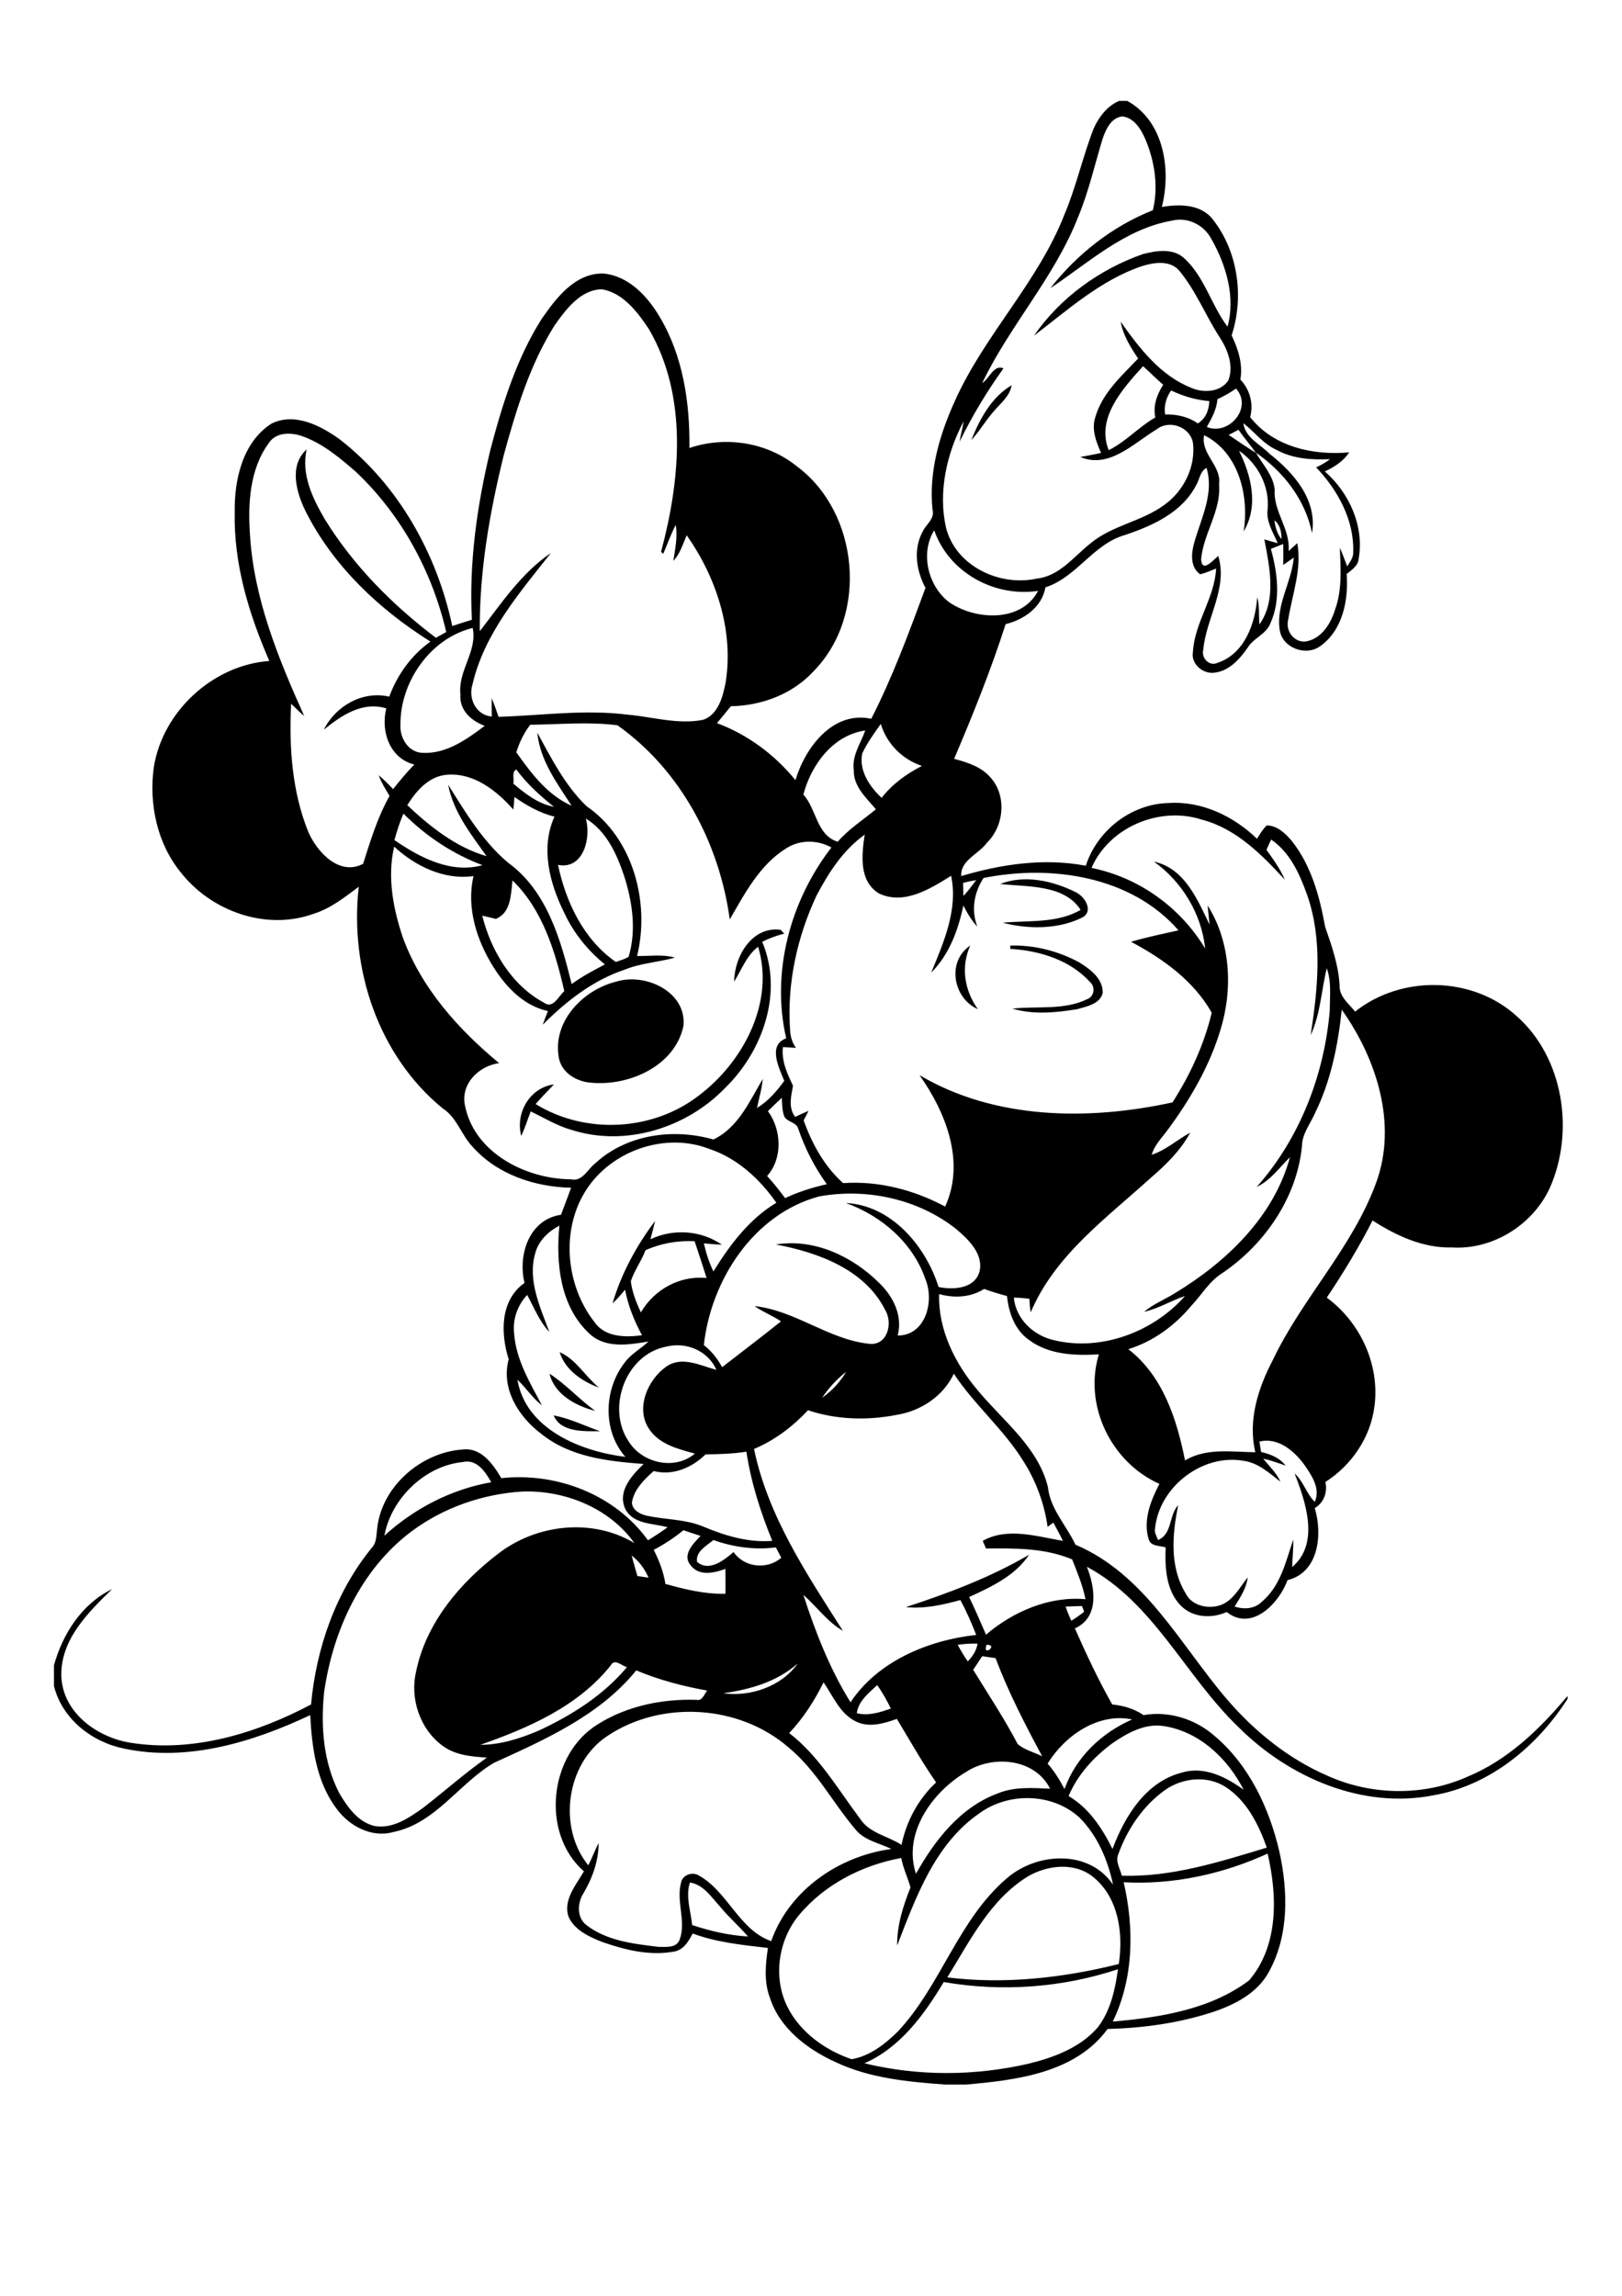 <?xml version="1.0" encoding="utf-8"?>
<!-- Generator: Adobe Illustrator 21.0.2, SVG Export Plug-In . SVG Version: 6.00 Build 0)  -->
<svg version="1.2" baseProfile="tiny" id="Layer_1" xmlns="http://www.w3.org/2000/svg" xmlns:xlink="http://www.w3.org/1999/xlink"
	 x="0px" y="0px" viewBox="0 0 595 842" overflow="scroll" xml:space="preserve">
<path d="M203.1,519.1c5.9,1.1,11.4,3.8,17,5.8C214.4,524.9,205.7,525.4,203.1,519.1 M201.6,503.8c6,3.9,10.9,9.4,16.7,13.6
	C211.3,515.7,203.3,511.3,201.6,503.8 M205.3,495.9c6,2.6,9.4,8.9,14.4,13C213.5,506.6,207.3,502.4,205.3,495.9 M226.1,360
	c10.6-3.3,25.9,3.7,24.6,16.3c-3.1,14.6-19.8,22-33.6,20.8c-5.6-0.3-11.5-3.8-12.2-9.8C202.9,374.3,214.1,362.9,226.1,360
	 M358.7,370.1c-9.1-4-11.5-17.5-2.8-23.3C352.4,354.7,353.8,363.2,358.7,370.1 M370.6,346.8c8.8-0.3,17.7,2,25.4,6.2
	c4,2.5,8.7,6,8.5,11.2c-1,4-5.8,4.9-9.3,5.9c-7.8,1.3-16.2,2.1-23.8-0.2c9.1-1,19,0.7,27.5-3.5c2.5-1,3-4.4,1-6.2
	c-7.3-8.1-18.6-11.6-29.3-12.2L370.6,346.8 M269.3,360c0.1-9.2,6.5-20.4,17.1-19c0.3,0.4,1,1.1,1.3,1.4c-2.8,0.7-5.5,1.7-8.1,3
	c7.8,18.5,0.3,40-13.5,53.5c-14.2,14.8-36.6,21.8-56.4,15.5c-5.3-1.5-10.1-4.4-15-6.8c-1.2,3-2.1,6.1-3.5,9
	c-2.2-8.4,3.1-17.7,12-18.9c-2.2,2.4-4.6,4.7-6.7,7.2c18.1,11.2,42.8,10,59.7-3c16.3-12.2,28.1-34.2,21.9-54.7
	C273.8,350.5,272.1,355.6,269.3,360 M366.9,324.2c8.9-3.5,19.2-1.2,27.5,2.9c3.5,1.5,7.1,7.2,2.4,9.5c-8.8,4.3-19.7,4.2-29,1.8
	c9.6-0.9,20,0.3,28.6-4.7C390.4,324.3,376.8,325.3,366.9,324.2 M356.3,161.4c3.1-7.7,7.4-15.8,14.8-20.1c-0.7,4.1-4.1,6.6-6.6,9.6
	C361.5,154.3,359.3,158.2,356.3,161.4 M346.2,726.9c-7.2,12-15.9,24-29.1,29.8c19.7,4.8,40.6,4.7,60.4,0.1
	c9.3-2.3,18.9-5.9,25.3-13.4c4.6-6.1,6.3-13.8,7.3-21.2C389.6,729,367.5,730.6,346.2,726.9 M253.1,690.4c-1.7,5.1,0.3,10.4,0.8,15.6
	c6.6,2.2,13.5,3.8,20.5,4.2c-3.3-3.8-7.1-7.1-10.3-11C260.9,695.7,258.1,691.2,253.1,690.4 M377,688.2c-13.8,8.5-21.2,23.6-29.5,37
	c21,2.6,42.4,0.2,62.9-4.9c1.7-11,0-24-9-31.6C394.6,682.8,384.3,683.9,377,688.2 M412.2,690.3c3.9,16.9,3.7,35.2-4,51.1
	c17.3-1.5,35.8-4.4,50-15.1c10.9-12.7,10.4-31.1,6.8-46.5C448.6,687.3,430.4,691.3,412.2,690.3 M359.3,665
	c-16.4,11.3-23.3,30.8-30.2,48.5c-0.1-7.4,2.2-14.5,4.9-21.3c-1-3.6-2.7-7-3.4-10.8c-14.1,2.6-27.8,9.5-37.2,20.6
	c-7.9,9.2-10,23.2-4.5,34.1c4.7,9.3,13.8,15.8,23.5,19.1c6.6-1.1,12.2-5.5,16.9-10.1c15.9-16.9,22.2-41.1,40.1-56.3
	c11-9.5,30.1-10.6,38.9,2.4c-1.9-9-5.7-18-12.3-24.6C386.1,657.5,370,657.2,359.3,665 M427.2,656.6c-8,5.8-13.7,14.3-17,23.5
	c-1.1,2.6,0.7,5.2,1.3,7.8c18.3,0.6,36-5.1,53.2-10.3c-3-8.5-7.4-17.3-15.2-22.3C442.7,651,433.6,652,427.2,656.6 M354.3,649.9
	c-12.3,7.3-23.2,22.4-18.3,37.3c6.9-12.3,16.2-24.3,29.8-29.4c6.2-2.6,12.9-2.1,19.4-1.8C379.6,644.8,364,643.5,354.3,649.9
	 M408.1,639.3c-6.8,5-12.8,11.5-16.1,19.4c7.5,4.4,12.3,11.8,16.1,19.4c4.5-12,12.2-24.6,25.4-28c8.2-2.5,16.3,1.6,22.7,6.3
	c-5.8-11.5-16.4-21.5-29.5-23.4C419.9,632,413.5,635.6,408.1,639.3 M384.3,646.8c2.5,2.8,4.4,6,6.2,9.3
	c4.2-11.7,13.6-20.6,24.8-25.5C402.9,628,390.6,636.5,384.3,646.8 M222.6,636.8c-14.9,10-18.1,33.4-6.8,47.3
	c1.4-2.7,2.4-5.5,3.8-8.2c0,6.6-2.3,12.9-5.6,18.5c-2.2,3.5-2.5,8.8,1.1,11.6c7.5,5.8,17.3,6.9,26.5,8c2.7,0,6.5,0.5,7.7-2.6
	c2.5-6.7-1.3-14,0.5-20.8c0.4-2.9,4.1-4.3,6.5-2.8c10.7,5.9,14.8,20,26.6,24.1c6.6-18.7,24.8-31.2,44.1-33.8
	c-4.5-2.2-10-3.1-13.3-7.3c-8.3-9.8-14.3-21.6-24.4-29.9C271.2,625.1,242.4,623.4,222.6,636.8 M314.3,628.3
	c4.2,1.1,8.5-0.3,12.5-1.7c-1.5-3-3.1-5.9-5-8.6C318.7,620.9,314.9,623.8,314.3,628.3 M289.5,635.6c10.9,8.4,17.8,20.5,26,31.4
	c3.5,5.4,10.2,6.3,15.2,9.6c1.8-8.7,6.2-16.9,12.7-22.9c-5.2-7.5-9.7-15.5-14.4-23.3c-4.8,1.7-10.5,3.4-15.3,0.8
	c-5.7-2.9-8.1-9.2-11.6-14.2C298.8,623.7,294.7,630.1,289.5,635.6 M265.3,621c9.9,1.4,21.4-2.5,27.3-10.9
	C285,616.8,275.2,619.6,265.3,621 M224.1,610.7c-12,15.1-30.2,23-47.9,29.2c7.4,0,14.6-2.3,21.4-5.2c12.1-5.6,23.8-13,32.4-23.3
	C228.1,611,225.5,608.1,224.1,610.7 M360.3,607.4c-1.1,1.7-2.2,3.3-3.3,5c5.5,9,11.4,17.8,16.3,27.2c2.5,2.2,6,3,9,4.5
	c-6.3-11.7-12.4-23.5-17.1-36C363.6,607.9,361.9,607.6,360.3,607.4 M361.9,603.2C360.2,607.9,366.5,603.2,361.9,603.2 M351.3,603.2
	c1.1,2.1,2.4,4.2,3.7,6.1c1.8-1.8,3.2-4,3.6-6.5C356.2,602.7,353.8,602.9,351.3,603.2 M390.9,589.2c0.6,1.8,1.3,3.5,2.1,5.2
	c1.6-1,3.2-2.1,4.7-3.3c-0.2-0.5-0.6-1.6-0.8-2.1C394.9,589.1,392.9,589.1,390.9,589.2 M231.7,570.5c0.7,2.5,1.4,5,2.1,7.5
	c1.4,0.2,2.7,0.4,4.1,0.6C236.5,575.4,234.5,572.6,231.7,570.5 M255.7,572.8c4.4,3.8,9.9-0.6,13.4-3.6c3.9,5.7,12.3,6.6,17.5,2.1
	c-0.7-1.3-1.3-2.5-2-3.8c-7.7,1-15.6-0.1-22.9-2.7C259.2,566.9,255.1,569,255.7,572.8 M250.7,561.2c-3.4,2.8-7.1,5.2-10.9,7.2
	c2,3.9,3.6,8.1,4.3,12.5c7.2,2,14.5,3.8,22,3.6c0.1-3,0-6.1,0-9.1c-4.2,1.5-9.7,2.8-12.8-1.4c-3.2-3.8,1.1-8,3.7-10.7
	C254.8,562.6,252.8,561.9,250.7,561.2 M151,561.6c-18.6,13.9-28.9,36.5-32.1,59c-1.3,12.5-0.3,25.8,5.6,37.1c3,5.1,6.9,10.6,13,12
	c6.6,1.1,12.5-3,17.6-6.6c7.9-6.1,15.4-12.8,23.5-18.5c-5.5-0.4-11.2-0.8-15.9-4.1c-8.5-6-12.4-17.3-10.1-27.3
	c3.6-17.9,16.1-32.7,30.3-43.5c14.1-10.8,34.4-13,49.8-3.8c-9.2-12.9-25.5-19.4-41-18.9C177.2,547.9,162.8,552.8,151,561.6
	 M141,563.2c11-10,24.5-17,39.2-19.6c-2.2-3.9-5.3-8.6-10.5-7.4C155.8,537.6,143.5,549.6,141,563.2 M258.8,533.4
	c-5,4.9-12,7.9-19,6.1c-3.5,3.1-7.3,6.8-8,11.6c0.2,2.8,3.1,4.3,5.6,4.8c6.9,1.5,14.2,1.2,20.9,4.1c7.9,3.3,16.4,5.8,25,5.1
	c-4.3-10.5-7.8-21.4-9.5-32.7C268.8,533.2,263.8,533.3,258.8,533.4 M462,528.7c0.2,1.3,0.4,2.5,0.6,3.8c3.4,0.8,6.8,2.1,9,5
	c-2.7-0.9-5.4-2-8.2-2.5c2.2,2.7,4.8,5.1,6.3,8.4c-4-3.1-8-6.8-13.2-7.6c-15.2-2.9-31.3,9.4-32.8,24.8c-0.3,1.5,0.6,2.8,1.1,4.2
	c5.3-2.2,3.9-9,7.4-12.8c-2.2,10.7-3.2,22.6,2.7,32.3c2.3,4.8,8.7,6,13.3,4.2c4.4-1.9,6.6-6.4,9.5-10c-0.5,4-2.7,7.3-4.8,10.7
	c3.4,1.1,7.3,0.9,9.9-1.7c6.9-5.7,8.9-14.8,11.6-22.9c0.1,3.4-0.3,6.7-0.4,10.1c10.2-8.6,5-23.8,0.9-34.3c3.3,2.9,4.3,7.4,7.4,10.4
	c2.2-4.9-1.2-9.8-3.9-13.7C474.7,532.1,468.8,527,462,528.7 M328.9,518.9c-10.7,2.1-22.1,1.8-32.5-1.7c-5.6,6-12.2,11-19.8,14.2
	c5.1,24.6,19.3,45.8,32.6,66.7c-5.7-3.3-9.6-8.9-14.5-13.2c4.4,13.6,9.7,27.2,17.3,39.4c10-15.1,28.6-22.8,46.1-24.7
	c-1.7-4.4-3.6-8.7-5.8-12.8c-6.5,1.8-13.3,3.3-20,2.6c15.6-5.1,31-10.9,45.2-19.2c-5.1,7.7-13.9,11.8-22,15.5
	c2.2,4.5,4.2,9.2,6.2,13.8c10-8.5,23.2-14.2,36.5-13c-1-5-3-9.8-4.9-14.6c-10-4.2-20.9-4.1-31.6-4c-0.3-0.7-0.9-2.1-1.2-2.8
	c9-5.1,19.9-1.6,29.4,0c-1.1-2.3-2.3-4.5-3.5-6.7c-0.7,0.5-1.4,1-2.1,1.6c-1.2-8.6-4.3-17-9-24.3c-7.2-11.6-17.9-20.5-25.4-31.9
	C346,512.1,337.7,517.5,328.9,518.9 M301.6,512.6c3.6-2.5,6.6-5.8,8.8-9.5C307,505.8,304,509,301.6,512.6 M230.6,528.6
	c4.9,8,16.9,10.8,24.3,4.5c-6.2-1.7-13.2-3.4-16.9-9.2c-4.9-7.5-0.4-17.9,6.4-22.7c5.7-4,12.5-0.4,18.4,1.2
	c-3.1-7.1-11.2-10.4-18.5-8.5C229.4,496.8,222.4,516.5,230.6,528.6 M236.8,458.5c-1.5,4-4.1,7.4-5.4,11.4c0.5,4,2,7.8,3.7,11.4
	c4.9-8.4,14.3-13.6,24.1-12.6c-1.4-4.5-2.9-9-4.4-13.5C248.6,454.9,242.4,456,236.8,458.5 M196.3,459.8c-2.8,9.9,1.9,19.6,5.2,28.7
	c-3.6-3.9-5.6-8.9-8.1-13.6c-3.6,3.8-5.4,9-4.8,14.2c0.7,9.6,5.8,18,10.2,26.3c-3.5-2.7-5.8-6.4-9-9.4c3.1,18.2,23.3,26.3,39.6,28.3
	c-8.4-9.6-7.9-24.7-0.3-34.5c2.3-3.2,5.9-5.1,8.8-7.8c-7.3,1.2-16,2.7-21.9-3.1c-10.6-10-12.1-25.7-10.8-39.4
	C201,451.7,197.4,455.2,196.3,459.8 M300.4,438.8c-24,6.5-39.6,30.7-42.2,54.5c2.8,2.2,5,5,6.7,8.1c7.2-5.6,14.5-11.1,21.6-16.8
	c-3.1-2.1-6.6-3.4-9.7-5.6c14.9,1.6,27.1,12.2,41.8,13.8c6.9,1,9.1-7.5,6.1-12.4c-7.5-14.9-24.7-21.1-40.1-24
	c14.1-2.3,28.2,4.4,38,14.2c5.1,4.9,8.6,12,6.7,19.2c10.3,0,13.5-12.6,10.2-20.6c-4.6-13.4-16.1-23.3-29.2-28
	c16.7,0.8,29.3,15.8,34,30.8c5.4,1.1,13.2,0.7,15-5.6c1.6-6.5-4.1-11.9-8.6-15.7C336.8,439.7,317.8,435.6,300.4,438.8 M215.1,436.3
	c-9.5,14.6-7.6,35.1,3,48.6c3.9,5.6,11.4,5.6,17.4,4.8c-2.8-5.2-5.1-10.8-6.2-16.7c-1.5,1.7-2.9,3.5-4.6,5
	c3.2-10.9,8.8-21.2,15.6-30.2c-0.5,2.2-1.1,4.4-1.7,6.7c8.4-4,18.6-3.3,26.2,2c-2.2-0.1-4.4-0.3-6.6-0.5c0.8,3.5,1.9,7,3.5,10.3
	c6-9.7,13.1-19.2,23.1-25.2c-6.1-8.7-14.3-16.3-24.5-19.7C244.3,415.1,224.5,421.8,215.1,436.3 M281.7,407.5
	c5,6.8,5.5,17.3-0.3,23.8c2.4,2.6,4.5,5.3,6.6,8.1c4.9-2.3,10-3.9,15.3-5.1c-4.5-6.2-8-13.1-10.5-20.4c-0.7-2.5-4.3-2.3-5.2-4.7
	c-0.7-2.1-0.7-4.4-0.8-6.6C285.1,404.2,283.4,405.8,281.7,407.5 M482.3,408.4c-1.7,3.9-4.7,7.5-4.7,12
	c-1.9,18.8-13.5,35.7-28.9,46.3c-5,3-7.8,8.1-11.7,12.2c-6.1,7.3-14,13.1-23.1,15.9c12.7,9.8,17.8,25.7,20.8,40.8
	c7.9-4.7,17.1-3.1,25.8-3c-2.8-11.6,1-23.5,6.4-33.8c10.8-22.7,29.2-41.2,37.9-65c7.9-21.5,0.2-45.5-12.6-63.5
	C490.8,383.4,488.2,396.5,482.3,408.4 M181.9,337c-1.7-0.4-3.3-0.8-5-1.2c3.2,12.8,10.7,25.5,22.6,31.9c3.4,2.5,5.3-2.3,7.5-4.2
	c-3.3-14.5-8-30-19-40.6C187.4,328,187.5,334.7,181.9,337 M353.3,323.8c0,1.6,0.1,3.2,0.1,4.8c1.7-1.8,3.2-3.8,4.7-5.8
	C356.5,323,354.9,323.4,353.3,323.8 M299.5,328.5c-7.1,15.2-10.8,32.1-9.7,48.9c0.1,2.5,0.7,4.9,2.2,6.9c-1.6-0.1-3.2-0.2-4.8-0.3
	c-0.6,5.1,1.6,9.8,3.7,14.2c-0.7,3.8-1.8,8.1,0.8,11.4c1.6-0.7,3.2-1.5,4.9-2.2c-0.6,1.2-1.2,2.4-1.8,3.5c3.1,8.6,7.6,16.9,14.5,23
	c13-0.9,26,2.5,37.4,8.6c7.5-16.3,0.3-34.5-9.4-48.2c27.7,16.4,62.1,16.7,92.8,10c6.5-10.1,11.6-21.2,14.4-32.9
	c-6.6-11.7-17.9-19.8-29.6-26c5.7-1.7,11.6-2.9,17.4-4.2c-17.3-19.9-46.7-24.2-71.5-19.2c-3.5,5.3-4.6,11.8-2.3,17.8
	c-2.2-2.3-3.7-5-5.1-7.7c-1.9,9-5.2,18-11.8,24.6c4.6-11.2,9.9-23.1,7.3-35.5c-7.7,4.8-17.4,10.9-26.6,6.4
	c-7.3-4.6-6.2-14.2-5.1-21.5C309.1,311.9,303.9,320.2,299.5,328.5 M214.9,300.2c2,7-0.8,18.8-10.2,17c2.9,13.7,9.4,27.4,21.2,35.6
	c1.6-0.6,3.3-1,4.7-1.9c2.9-9.6,1.4-20.1-1.6-29.5C226.3,313.3,222.5,304.8,214.9,300.2 M400.4,318.3c17.3,3.5,32.6,14.4,41.7,29.6
	c-1.3-12.6-8.4-24.5-18.8-31.9c11.2,2.4,15.9,13.8,20.4,23.1c-0.2-2.3-0.5-4.7-0.7-7c8.5,13.4,9.3,30.7,4.7,45.6
	c-4,13.3-11.1,25.5-19.3,36.6c-2.1,2.9-4.9,5.6-5.9,9.2c5.2-1.7,9.3-5.5,14.1-8.1c-3.5,6.5-8.9,11.8-14.5,16.6
	c-16.3,14.8-35.2,28.4-44,49.3c-0.3-1.6-0.4-3.3-0.5-5c-1.9-0.2-3.8-0.4-5.7-0.4c0.8,7.9,7.2,13.9,14.7,15.6
	c17.3,4.2,36.5-3,48.1-16.2c-5.1,1.7-9.7,4.6-15,5.8c3.4-2.9,7.6-4.5,11.4-6.9c18.8-11.4,36.2-28,42.1-49.8
	c-3.9,3.8-7.1,8.5-12.2,10.9c15.8-17.8,24.8-41.1,26.8-64.7c0-5.1,0.7-10.5-1.1-15.5c-2,8.1-2.3,16.8-5.9,24.5
	c2.6-17,4.5-34.8-1.3-51.4c-2.7-7.6-6.3-15.6-13.2-20.3c-0.6,1.3-1.2,2.5-1.7,3.8c2.5,3.5,5,6.9,6.7,10.9
	c-8.5-9.2-17.8-18.7-30.4-22C425.5,295.6,407,303.2,400.4,318.3 M148,298.4c-1.4,3.2-2.4,6.4-3.3,9.7c9.3,6.4,20.7,12.4,32.3,9.2
	C166.1,313.2,156.3,306.7,148,298.4 M149.4,295.3c8.4,7.9,17.8,15.4,29.1,18.7c-5.8-8.1-12.2-16.2-14.1-26.2
	c6.4,10.2,12.7,20.8,22,28.6c14.2,10.3,19.3,28.2,23.3,44.5c3.8-2.8,8-5,12.2-7.2c-6.4-5.2-11.6-11.7-15-19.1
	c-5.3-10.7-8.7-23.7-3.5-35.1c-5.4-1.3-10.2-4.1-14.7-7.2c-0.1,1.5-0.2,3.1-0.4,4.6c-6.1-6.9-14.3-13.4-24-12.8
	C157.4,284.5,152.7,290,149.4,295.3 M188.3,287.4c4.4,3.7,9.1,7.4,14.9,8.5c-5.1-4.1-9.9-8.4-13.8-13.7
	C187.6,283.1,188.7,285.8,188.3,287.4 M294.7,291.4c4.9,5.4,4.8,14.9,12.6,17.3c4.1-4.7,9.3-8,14-11.9c-3.5-4.2-8.2-8.3-8.1-14.2
	c-0.8-5.4,2.5-9.9,4.2-14.7C305.6,269.6,297.6,280.4,294.7,291.4 M316.3,276.3c-1.3,6.3,2.7,12.2,7.1,16.3c3.9-5,9.1-8.8,14.8-11.7
	c-7.2-2.4-12.9-8.1-15.1-15.4C320.6,269,318.1,272.5,316.3,276.3 M194.5,265.8c-2.3,3-4,6.5-5.1,10.1c5.4,7.6,11.4,15.7,20.3,19.6
	c-5.4-8.3-11.6-16.6-12.6-26.8c5.2,9.5,10.2,19.4,18.1,27c17.1,11.7,23.3,35.4,18.5,54.9c4.6,0.1,9.3-0.7,13.9,0.6
	c-6.1,1.7-12.5,2-18.4,4.4c-11.7,3.9-21.5,11.6-30.1,20.2c0.6-1.7,1.2-3.3,1.9-5c-8.8-1.9-15.3-8.7-19.9-16
	c-6.2-9.8-10.1-21.9-7.4-33.5c-10.8,1.5-21.3-3.6-29.1-10.8c-2.6,11.1-0.4,22.7,3.2,33.4c6.8,18.5,20.3,33.6,35.3,46
	c-7.5,1-14.3,7.7-12.5,15.7c3.5,17.3,22.4,26.8,38.8,26.9c4.3,1,6.1-3.7,9-5.9c11.5-10.6,28.6-12.9,43.3-8.7
	c9.1-4.3,13.3-14.1,18.1-22.2c-0.3,3.6-1.4,7.1-2.1,10.6c4.1-2.4,7.2-6.1,10-9.9c-1.9-4.7-6.2-13.1,0.7-15.6
	c-5.6-24.3,1.5-50.5,16.6-70c-5.1-2.8-11.4-2.9-16.4,0.2c-9.8,6-15.3,16.5-20.9,26.2c-3.8-27.9-18-54.8-41.2-71.2
	C215.9,264.6,205.2,265.7,194.5,265.8 M146.9,265.9c-0.3,4.7,2.9,10,8,10.2c8.7,0.5,16.3-4.9,22.9-9.9c-4.9-1.8-9.4-5.8-8.9-11.5
	c-1-8.7,6.3-15.8,4.5-24.4C157.8,234.1,146.7,250.2,146.9,265.9 M348.1,220.8c9.6,6.7,26.6,7.6,32.7-4.1c-16,2.4-32.7-6.7-38.1-22.2
	C337.5,202.8,340.4,214.9,348.1,220.8 M467.5,190.8c0.3,2.5,1,5,2.6,6.9C470.1,195.1,469.6,192.5,467.5,190.8 M441.7,159.6
	c-1.3,7,6.4,11.1,5.5,18c0.8,9.8-5.8,18.1-6.6,27.6c0.4,5.1,4.4,0.2,6.3-1.3c3.6,11.9-4.5,22.9-5.5,34.4c-0.8,3,2.2,6.2,5.2,4.8
	c10-3.3,13.9-14.5,14.6-24.1c0.9,3.3,0.5,6.7,0.8,10c6.4-9,3.7-21.1,1.8-31.2c1.6,0.5,3.3,1,4.9,1.4c-1.7-4-4.3-7.9-3.7-12.4
	c0.8-8.4-3.6-16.8-10.5-21.5c4.5,9,7.3,20.3,1.7,29.6C458.3,181.8,454.4,165.9,441.7,159.6 M98.6,162.5c-7,9.5-7.7,22.2-6.9,33.6
	c1.4,23.4,10.4,45.4,19.9,66.5c-1.7-1.4-3.2-3-4.8-4.5c-0.8,15.8,0.3,32.2,6.3,47c3.2,7.4,11.4,16.3,20.1,11.7
	c2.7-8.5,5.3-17.1,9.7-24.9c-1.5-2.5-3-4.9-4-7.6c1.9,1.6,3.6,3.3,5.3,5.1c2.5-3.1,5-6.2,7.8-9c-9.1-2.3-12.4-12.2-10.3-20.6
	c-8.7-2.7-16.5,2.6-22.9,7.8c4.3-8.7,14.3-14.4,24-12.1c2.9-8,8.1-15.2,15.1-20.2c-18.8-11.8-35.7-27.7-45.8-47.8
	c-3.4-6.9-6.2-16.7,0.4-22.7c-2.1,9.2,2.2,18,6.7,25.7c10.5,17,24.8,31.4,40.7,43.4c1.3-0.7,2.5-1.4,3.8-2.1
	c-5.2-22.3-16.6-43.2-33.3-58.9c-6-5.2-12.3-10.5-20-13.1C106.3,158.5,101.1,158.6,98.6,162.5 M450.7,159.5c3.3,2.2,6.6,4.5,10,6.6
	c-2-2.9-4.4-5.6-6.4-8.5C453.1,158.3,451.9,158.9,450.7,159.5 M456.1,155.2c0.7,5.4,6.3,7.8,9.7,11.3c8.8,6.9,17.5,16.9,15.5,29
	c-2.5-12.3-10.5-22.5-20.6-29.5c2.5,4.4,6.3,8.2,6.9,13.5c-0.6,8.1,5.8,14.4,5.1,22.6c1.1-1,2.1-1.9,3.2-2.9
	c1.7,9.7-1.9,18.9-3.4,28.3c-0.9,3.9,2.1,8,6.2,7.8c5.9-0.8,9.4-6.4,11-11.6c2.7-7.3,2.1-15.2,1.8-22.8c1,2.2,1.8,4.6,2.7,6.8
	c1-1.6,2.3-3.2,2.2-5.2c0.4-11.8-5.7-22.8-13.6-31.1c1.8-0.8,3.5-1.8,5.1-3c-6.7,0.3-13.6-0.1-19.6-3.4
	C463.4,162.8,460.2,158.4,456.1,155.2 M427.4,152c4.2-0.1,8.5,0.8,12,3.3c2.9-1.8,4.1-4.9,4.2-8.2c-4.9-0.4-9.6-1.8-14-3.9
	C427.8,145.8,426.9,148.8,427.4,152 M446.6,146.4c-0.3,3.7-2.1,7-3.9,10.2c8.1,3.3,17-7.1,10.7-14.1
	C451.3,144,449,145.3,446.6,146.4 M419.3,134.3c-7.4,8.2-17.3,19-12.6,30.8c6.3-3.1,11-8.5,17.1-12c-0.9-4.3,0.6-8.4,2.9-12
	C424.1,138.9,421.8,136.5,419.3,134.3 M203.4,119.4c-9.1,14.5-14.1,31.1-18.6,47.5c-5.2,21.1-9,42.8-8.8,64.6
	c7.9-10.2,15.2-21.3,26.1-28.7c-11.6,14.7-24.5,29.6-28.8,48.3c-1.6,5.2,1.4,11.2,7.1,11.7c0-2.3-0.1-4.5,0-6.7
	c0.9,2.2,1.7,4.5,2.5,6.8c15.8-0.5,31.6-2.8,47.3-0.8c9.2,0.8,18.4,3.7,27.7,1.9c5.6-1.9,7.3-8.6,8.3-13.8
	c3-18.9-3.4-38.4-14.3-53.9c-1.4,3.2-2.4,6.8-4.9,9.4c0.7-4.4,1.6-8.8,0.9-13.2c-1.8,3.4-3.1,7.1-4.6,10.6c-0.2-0.2-0.6-0.5-0.8-0.7
	c7.1-26.5,9.9-56.9-4.4-81.6c-4.1-6.2-9.4-13.3-17.2-14.7C213.1,106.1,207.6,113.4,203.4,119.4 M404.4,51.1
	c-2.9,9.6-5.1,19.4-9,28.7c-8.6,21.9-25,39.6-35.1,60.7c2.6-1.6,4.3-7,7.8-5.4c-6.1,8.5-11.5,17.5-16.1,26.9c0.4-2.5,1.1-5,1.5-7.5
	c-6.2,11.7-9.4,25.8-6.5,38.9c3.5,14.2,19.7,21.8,33.3,18.8c8.4-0.9,13.6-8.1,19.7-12.9c8-6.7,18.9-8,27.2-14.2
	c7.1-5.1,11.5-14,10.4-22.8c-1.1-5.7-8.6-8.5-13.2-4.9c-8.4,5-17.5,14.7-28.1,10.2c2.5-0.5,5.1-0.9,7.6-1.5
	c-1.8-4.1-3.6-8.6-2.1-13.1c2.5-8.8,9.6-15.1,15.7-21.5c-2.8-4.2-5.5-8.5-6.4-13.5c6.8,9.6,14.5,19.7,25.8,24.2
	c4.5,2,10.8,1.7,13.7-2.7c2.1-5.4-0.3-11.4-3.3-16c-5.1-7.9-8.6-16.8-14.6-24.1c-3.4-4.1-9.3-3.2-13.8-1.8
	c-15.1,5.1-27.1,16-39.6,25.5c9.6-13.9,24-24.3,39.9-29.9c5-1.3,11.2-2.3,15.3,1.6c7.4,6.8,9.8,17.1,15.8,25
	c3-10.8-0.5-22.6-5.9-32.1c-2.7-5.2-8.7-8.2-14.4-6.8c-17.3,3-30.6,15.4-44.7,24.8C395,93.3,408,83,422.9,77.1
	c2.1-8.5,0.7-17.7-2.6-25.7c-1.6-3.8-4.2-8.3-8.7-8.7C407.4,43.3,405.6,47.6,404.4,51.1 M410.5,37h3c13.5,7.4,16.2,25.2,12.7,38.9
	c6.5-1.1,14.4-1.1,18.8,4.7c9.2,11.8,11.4,28.4,6.8,42.4c2.4,5,4.2,10.6,3.2,16.2c3.5,3.7,4.9,8.8,3.6,13.8
	c8.6,10.9,23.1,14.1,36.3,12.9c-2.1,3.3-5.5,5.4-8.9,7c8.9,7.8,14.5,20,12.4,32c-0.2,2.6-2.5,4.1-4.4,5.6c0.7,9.5-1.4,20.5-9.6,26.4
	c-5.3,4-14.2,0.7-15-6.1c-1.3-9.1,4.4-17.3,5.2-26.3c-1.3,0.9-2.6,1.8-3.9,2.7c0.1-2.6,0.1-5.1,0-7.7c-1.5,0.6-3,1.2-4.5,1.8
	c2.4,8.7,3.7,18.6-0.1,27.1c-1.5,4.2-6.2,5.5-8.4,9.1c-2.9,4.2-6.8,8.6-12.2,9.2c-4.2,0.6-8.7-3.2-7.9-7.6c0.6-10.8,8-19.8,8.5-30.6
	c-1.9,0.7-3.8,1.7-5.9,2.1c-3.8-2.8-3.2-8-2-12c2.5-8.7,7.2-17.7,4.4-27c-2.4,1.2-2.6,4.4-3.9,6.5c-5.2,9.9-15.9,14.7-26,18.1
	c-11.7,3.3-17.7,15.5-29.2,19.2c-1.3,7.3-7.8,11.8-14.6,13.5c-5.4,16.8-12,33.2-18.9,49.4c4.9,1.3,10,2.9,13.4,6.9
	c6,6.7,4.9,17.8-1.4,23.9c-3,4.2-9.7,6.3-9.4,12.2c14.8-4.4,30.4-6.7,45.7-3.8c4.2-13,16.7-22.7,30.4-23
	c12.1-0.8,23.8,4.8,32.4,13.1c1.1-1.7,2.1-3.5,3.6-4.9c4,0.1,7,3.1,9.4,6c7,9,10,20.2,12,31.2c2.4,6.9,4.9,14,5.3,21.4
	c-0.2,4.2,3.4,6.8,5.7,9.7c17-13.5,43.1-13,59.2,1.6c17.3,15.2,21.4,42.5,12.2,63.1c-6.2,13.5-20.9,22.7-35.8,21.8
	c-10.6,0.3-20.5-4.3-29.2-9.9c-5,9.8-10.7,19.2-16.8,28.3c12.3,9,19.5,24.6,17.5,39.8c-1.4,11.4-8.4,21.7-18,27.8
	c0.8,3.8-0.5,7.5-3.9,9.6c2.9,9.6,1.5,23.6-10,26.4c-3.1,8.5-13.1,19-22.3,11.7c-5.6,2.5-12.6,2.1-17-2.5
	c-5.3-5.6-5.7-13.9-5.4-21.2c-2.1-0.7-5.4-0.3-6.2-2.9c-2.2-7,0.7-14.2,3.9-20.4c-17.7-7.9-27.9-28.8-22.2-47.5
	c-8.7,0.5-18.2,0.2-25.5-5.2c-5.3-3.6-7.6-10.1-8.2-16.2c-2.8-0.7-5.6-1.6-8.4-2.6c-5,3.2-11,3.4-16.5,1.9c-0.4,13,5.8,25.4,14,35.1
	c9.3,11.3,22.2,20.8,25.9,35.6c0.8,8.1,6.8,14.1,10.1,21.2c25.5,10.8,38.4,36.6,55.5,56.6c10.2,11.9,22.7,22,37.1,28.2
	c16,7.2,35.1,7.5,51.2,0.3c14.8-6.1,26.6-17.5,36.7-29.6v1.1c-11.1,17.3-28.4,31.7-49.1,35.3c-26.2,5.2-53.2-6.6-71.6-25
	c-19.5-18.7-31.1-45.7-55.6-58.8c3,7.6,4.7,18.5-4.4,22.6c4.2,9.5,8.6,18.9,13.7,27.9c4.1,0.4,8.1,1.6,11.5,3.9
	c9.3-1.6,18.9,1.4,26,7.6c12.7,10.7,20.1,26.5,23.8,42.4c3.2,14.5,3.6,30.7-3.8,44.1c-4.2,7.9-12.7,12.2-20.9,14.9
	c-12.4,4-25.4,5.8-38.3,6.1c-11.8,16.2-33.6,18.8-52,20.4h-7.5c-13.7-1-27.7-2.3-40.2-8.2c-10.4-4.7-20.6-12.4-24.2-23.7
	c-2.2-5.8-1.6-12.2-0.7-18.2c-9.3-1.1-18.7-2-27.6-5.3c-1.6,3-3.5,6.3-7.3,6.7c-8.7,1.5-17.6-0.7-25.9-3.6
	c-4.8-1.9-10.3-4.4-12.4-9.4c-1.9-6.1,2.8-11.5,5.7-16.5c-16-14-12.8-43.1,5.2-54c10.7-6.7,23.6-9.3,36.1-8.9
	c2.2,0.5,2.8-2.1,3.9-3.4c-8.9-1.6-17.7-3.9-26-7.4c-13.4,16.5-33.3,25.3-52.2,33.9c-12.9,7.6-21.5,22.3-37,25.4
	c-7.9,2.2-16-2.2-20.6-8.4c-7.5-9.8-9.2-22.5-9.8-34.5c-21,9.9-44.9,17.2-68.2,12.3c-11.9-2.4-22.7-10.8-25.8-22.9v-7.7
	c3.2-11.5,10.2-22.5,21.3-27.9c-8.8,8.6-18.9,18.5-18.6,31.8c0.4,13.6,13.4,22.8,25.8,24.6c22.7,3.5,45.8-3.5,65.8-14.1
	c1.9-20.7,9.1-41.4,22.4-57.6c1.6-1.7,1.5-4.2,1.8-6.3c1.3-15.7,15.9-28.5,31.3-29.6c6.9-0.9,11.2,5.3,14.3,10.5
	c20.3-2.2,41.7,6,53.8,22.8c2.4-1.5,4.9-3.1,7.2-4.8c-5.4-1.5-13-1-15.7-7.1c-2.6-6.4,2.7-12,6.9-16.1c-13.1-1-27-2.5-37.6-11.1
	c-8.3-6.2-14.8-16.6-11.9-27.3c-3-9.5-3.2-21.6,5.8-28c-2.5-10.3,1.7-23.3,13.4-25c1.2-3.3,2.5-6.6,3.7-9.9
	c-13.4-0.3-27.2-4.9-36.2-15.1c-4.1-4.3-5.7-10.7-10.9-14c-23.7-19.4-34.2-51.3-30.8-81.3c-5.2,3.9-10.5,8.1-16.8,10
	c-17.4,6.2-37.5-1.1-48.6-15.4c-8.6-10.6-11.6-25-9.8-38.3c3.2-20.6,21.7-37.6,42.4-39.1c-7.5-17.2-13.1-35.6-12.7-54.5
	c-0.2-11.8,2.8-25.6,13.4-32.5c8.6-4.3,18.1,0.7,25.1,5.7c21.5,16.7,35.7,42,41.3,68.5c2.4-0.8,4.8-1.6,7.2-2.3
	c-1.1-21,1.9-42,6.8-62.4c4.4-16.7,9.6-33.5,18.9-48.1c5.3-7.6,12.1-16.6,22.4-16.5c9.4,0.8,16.4,8.4,20.9,16.1
	c8.5,14.3,11,31.4,10.8,47.9c13.3-4.5,28.5-2.1,39.4,6.7c22.9,17,26.3,54.5,6.3,75c-7.7,8.5-19.1,12.8-30.5,13
	c-1.7,2.1-3.4,4.2-5.1,6.2c11.3,4.2,21.2,11.6,28.8,20.9c3.6-12,13.7-25.5,27.8-22.5c7.9-15.4,13.9-31.8,19.9-48
	c-3.4-6.3-4.6-14.2-1-20.7c1.2-2.6,4.4-4.6,3.6-7.8c-1.5-13.8,2.5-27.6,8.2-40.1c10.9-24.3,30.5-43.5,40.2-68.4
	c4.3-10.2,6.7-21.2,10.7-31.5C402.9,43.3,405.9,39,410.5,37"/>
</svg>
